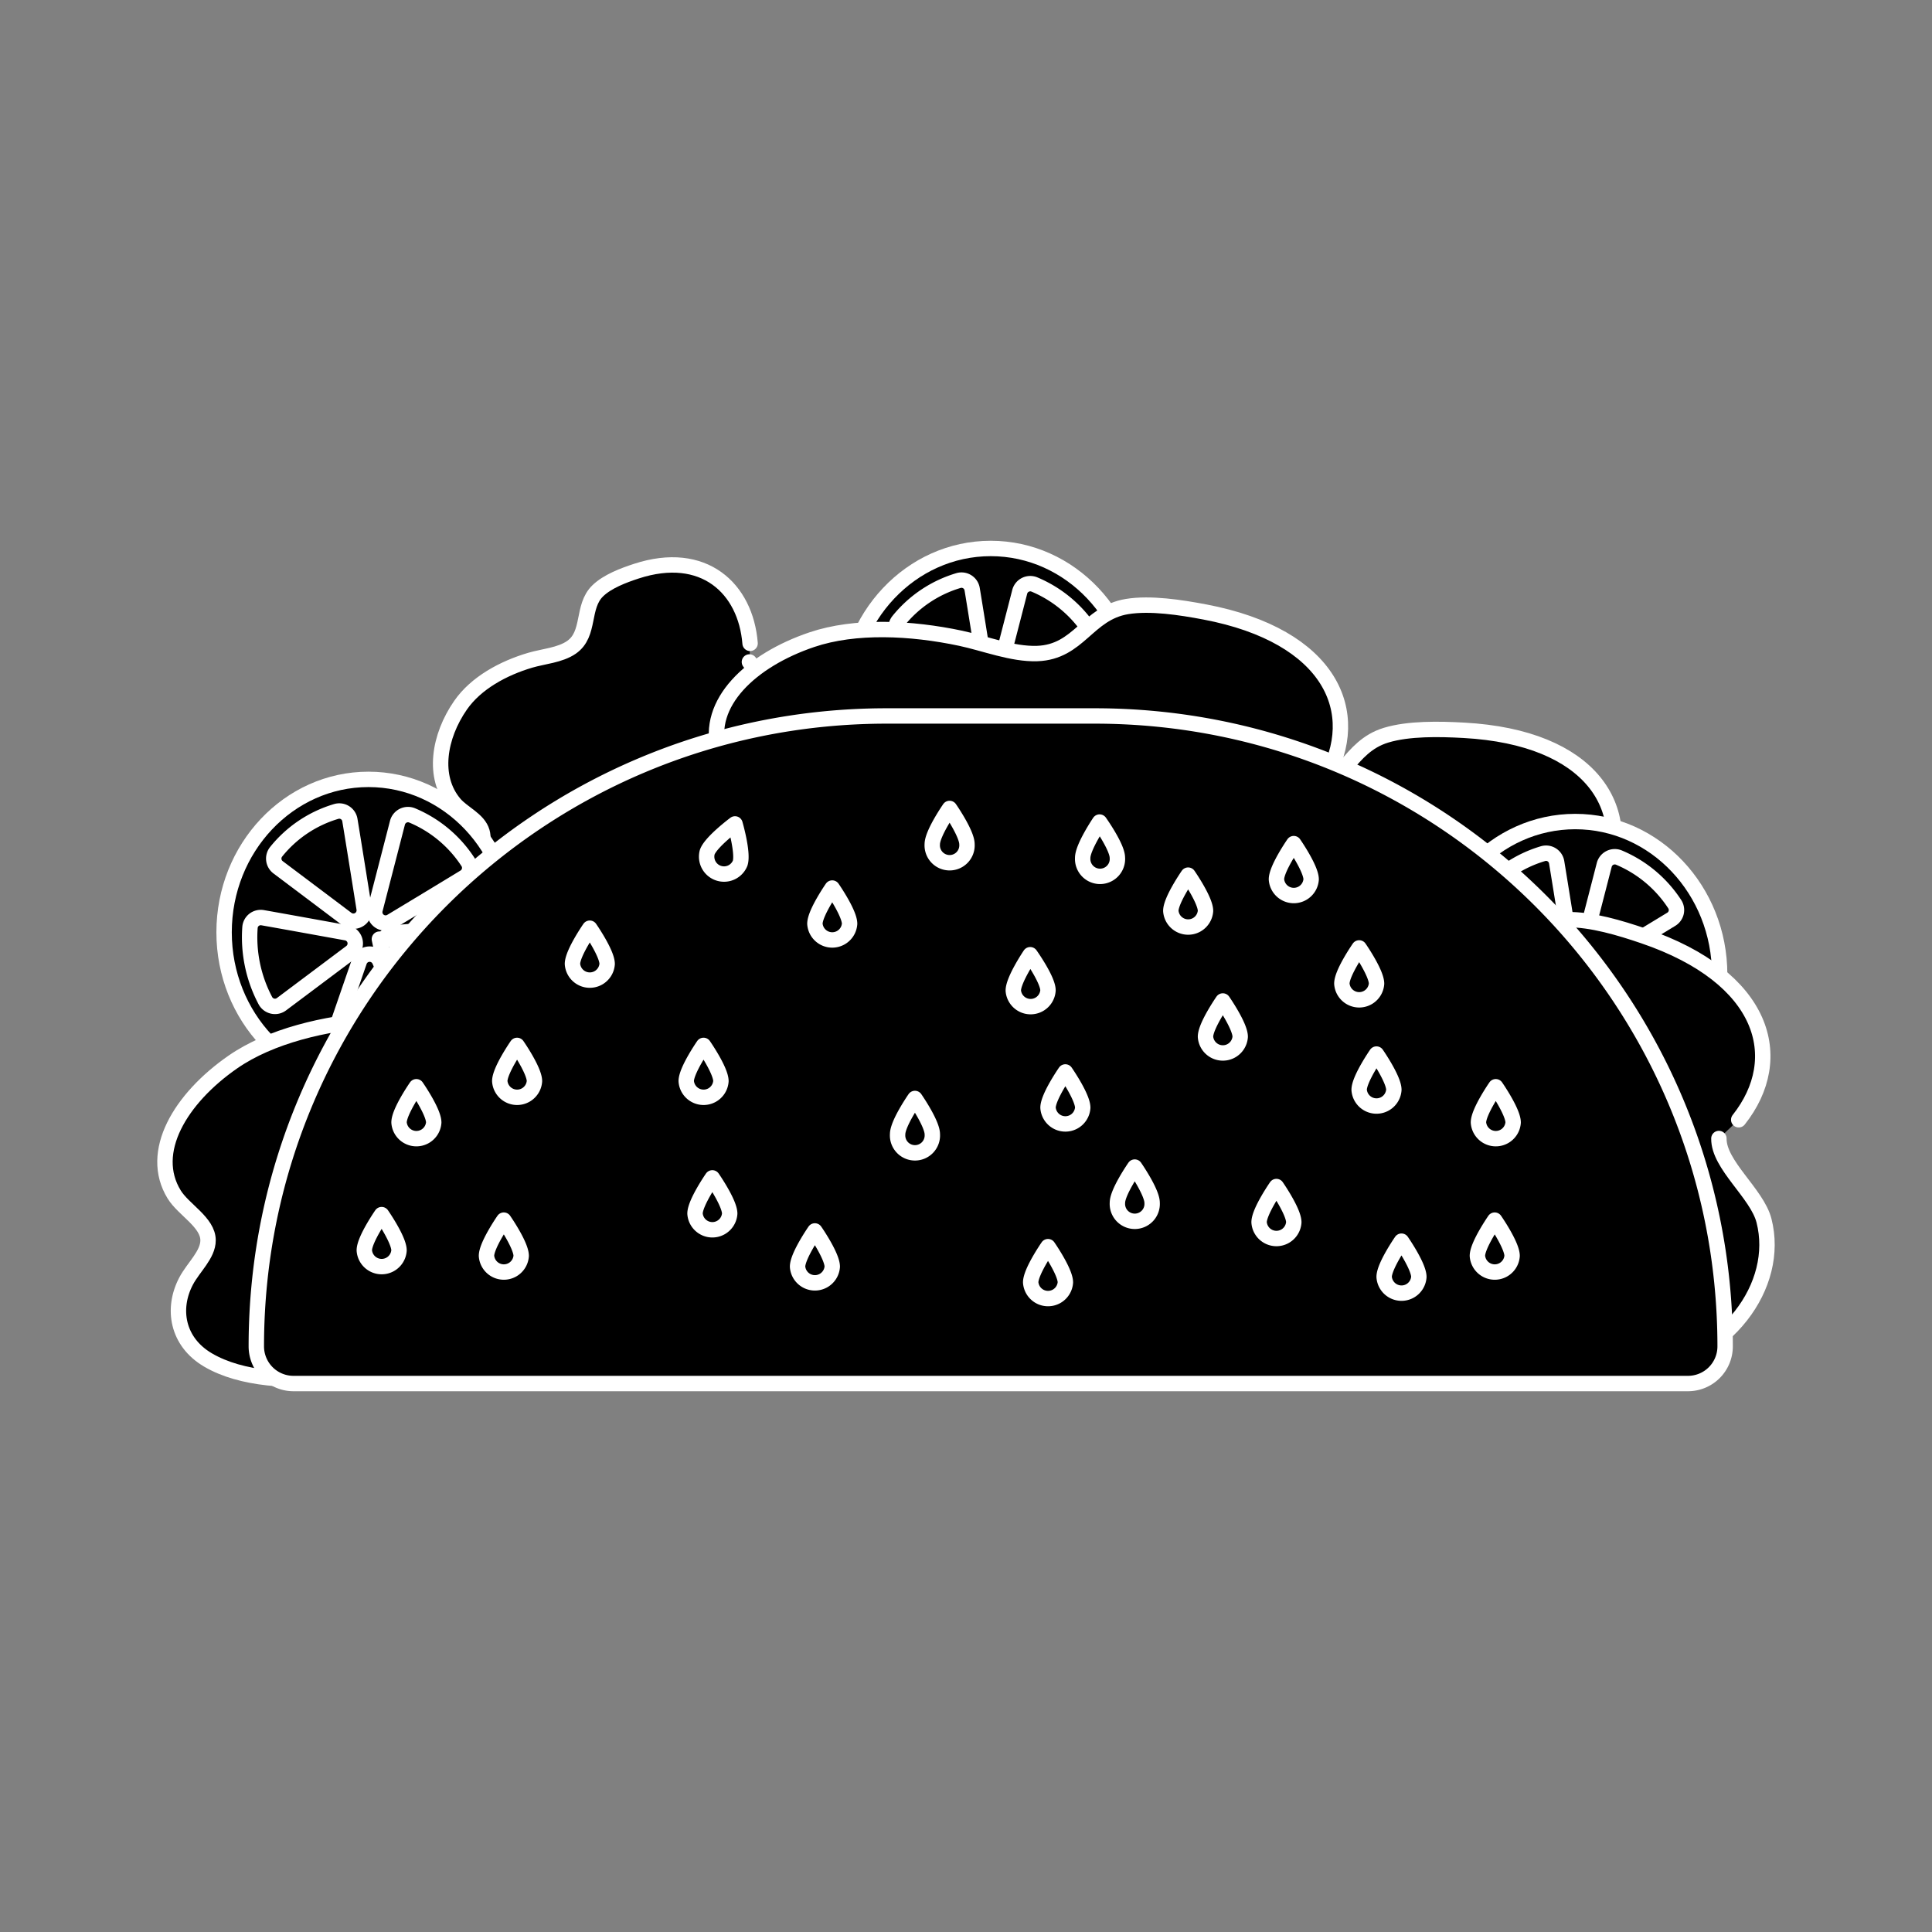 <svg id="Layer_1" data-name="Layer 1" xmlns="http://www.w3.org/2000/svg" viewBox="0 0 2000 2000"><rect x="0" y="0" width="2000" height="2000" fill="#808080" stroke="none"/><defs><style>.cls-1{fill-rule:evenodd;}.cls-2{fill:none;stroke:#fff;stroke-linecap:round;stroke-linejoin:round;stroke-width:15.94px;}</style></defs><path class="cls-1" d="M1661.47,912.57C1692.91,837.52,1648,763.29,1515.36,756c-25.33-1.4-57-2.07-80.52,5.07-39.76,12.09-42.86,53.19-85.75,60.43-25.39,4.27-55.52-3.32-80.62-5.27-52.3-4-110,.77-152.45,21.72-59.48,29.33-100.57,79.42-80.32,126.77,7.32,17.09,30.43,33.67,27.7,52.07-2.19,14.76-19.21,25.48-28.66,38.36-19.18,26.11-18.37,60.93,10.33,84.08,62.53,50.44,198.71,39.5,284.17,37,47.94-1.37,95.49.06,142.2,7.39,49.35,7.75,114.08,32,162.16,9.47,83.41-39.09,115.94-127.09,81.34-187-14.54-25.16-60.9-42.82-67.91-69.29"/><path class="cls-2" d="M1661.47,912.57C1692.91,837.52,1648,763.29,1515.36,756c-25.33-1.4-57-2.07-80.52,5.07-39.76,12.09-42.86,53.19-85.75,60.43-25.39,4.27-55.52-3.32-80.62-5.27-52.3-4-110,.77-152.45,21.72-59.48,29.33-100.57,79.42-80.32,126.77,7.32,17.09,30.43,33.67,27.7,52.07-2.19,14.76-19.21,25.48-28.66,38.36-19.18,26.11-18.37,60.93,10.33,84.08,62.53,50.44,198.71,39.5,284.17,37,47.94-1.37,95.49.06,142.2,7.39,49.35,7.75,114.08,32,162.16,9.47,83.41-39.09,115.94-127.09,81.34-187-14.54-25.16-60.9-42.82-67.91-69.29"/><path class="cls-1" d="M776.49,666c-4.55-57-48-97.53-117.85-74.7-13.35,4.37-29.76,10.55-39.82,20.28-17,16.42-7.3,44.73-27.27,58.54-11.82,8.19-29.33,9.4-42.7,13.36C521,691.71,492.78,707,476.79,730c-22.37,32.17-29.63,74.45-6.25,102,8.45,10,24.85,16.26,28.51,29.21,2.93,10.36-2.83,21.17-4.12,31.78-2.64,21.59,7.34,44.8,28.4,54.37C569.21,968.18,635.9,932.31,679,912.73c24.15-11,48.88-20,74.8-24.81,27.4-5.1,67.2-2.35,85.61-27.58,31.93-43.74,24.37-109.71-9.8-142.71-14.37-13.9-42.94-16-53.82-32.37"/><path class="cls-2" d="M776.49,666c-4.55-57-48-97.53-117.85-74.7-13.35,4.37-29.76,10.55-39.82,20.28-17,16.42-7.3,44.73-27.27,58.54-11.82,8.19-29.33,9.4-42.7,13.36C521,691.71,492.78,707,476.79,730c-22.37,32.17-29.63,74.45-6.25,102,8.45,10,24.85,16.26,28.51,29.21,2.93,10.36-2.83,21.17-4.12,31.78-2.64,21.59,7.34,44.8,28.4,54.37C569.21,968.18,635.9,932.31,679,912.73c24.15-11,48.88-20,74.8-24.81,27.4-5.1,67.2-2.35,85.61-27.58,31.93-43.74,24.37-109.71-9.8-142.71-14.37-13.9-42.94-16-53.82-32.37"/><path class="cls-1" d="M381.44,806.81C464,806.81,531,877.75,531,965.12s-67,158.34-149.51,158.34-149.51-71-149.51-158.34S298.92,806.81,381.44,806.81Z"/><path class="cls-2" d="M381.44,806.81C464,806.81,531,877.75,531,965.12s-67,158.34-149.51,158.34-149.51-71-149.51-158.34S298.92,806.81,381.44,806.81Z"/><path class="cls-1" d="M1025.61,567.77c82.51,0,149.5,70.94,149.5,158.34s-67,158.34-149.5,158.34S876.1,813.51,876.1,726.11,943.09,567.77,1025.61,567.77Z"/><path class="cls-2" d="M1025.61,567.77c82.51,0,149.5,70.94,149.5,158.34s-67,158.34-149.5,158.34S876.1,813.51,876.1,726.11,943.09,567.77,1025.61,567.77Z"/><path class="cls-1" d="M1630.67,850.46c82.52,0,149.51,71,149.51,158.34s-67,158.34-149.51,158.34-149.49-70.94-149.49-158.34S1548.17,850.46,1630.67,850.46Z"/><path class="cls-2" d="M1630.67,850.46c82.52,0,149.51,71,149.51,158.34s-67,158.34-149.51,158.34-149.49-70.94-149.49-158.34S1548.17,850.46,1630.67,850.46Z"/><path class="cls-1" d="M258.79,960a11.2,11.2,0,0,1,4.35-7.91A11.33,11.33,0,0,1,271.9,950c19.77,3.48,60.12,10.81,86.62,15.6a11.25,11.25,0,0,1,4.74,20.08c-21.83,16.39-55.36,41.52-71.88,53.89a11.13,11.13,0,0,1-9.07,2,11.25,11.25,0,0,1-7.5-5.52A140.3,140.3,0,0,1,258.79,960Z"/><path class="cls-2" d="M258.79,960a11.2,11.2,0,0,1,4.35-7.91A11.33,11.33,0,0,1,271.9,950c19.77,3.48,60.12,10.81,86.62,15.6a11.25,11.25,0,0,1,4.74,20.08c-21.83,16.39-55.36,41.52-71.88,53.89a11.13,11.13,0,0,1-9.07,2,11.25,11.25,0,0,1-7.5-5.52A140.3,140.3,0,0,1,258.79,960Z"/><path class="cls-1" d="M903,721a11.17,11.17,0,0,1,13.12-10c19.76,3.47,60.12,10.77,86.61,15.59a11.26,11.26,0,0,1,4.75,20.09c-21.84,16.35-55.36,41.51-71.88,53.88A11.26,11.26,0,0,1,919,797.08,140.45,140.45,0,0,1,903,721Z"/><path class="cls-2" d="M903,721a11.17,11.17,0,0,1,13.12-10c19.76,3.47,60.12,10.77,86.61,15.59a11.26,11.26,0,0,1,4.75,20.09c-21.84,16.35-55.36,41.51-71.88,53.88A11.26,11.26,0,0,1,919,797.08,140.45,140.45,0,0,1,903,721Z"/><path class="cls-1" d="M1508,1003.7a11.16,11.16,0,0,1,13.12-10c19.76,3.47,60.12,10.81,86.61,15.59a11.26,11.26,0,0,1,4.75,20.09c-21.84,16.38-55.36,41.51-71.88,53.88a11.22,11.22,0,0,1-16.57-3.47A140.45,140.45,0,0,1,1508,1003.7Z"/><path class="cls-2" d="M1508,1003.7a11.16,11.16,0,0,1,13.12-10c19.76,3.47,60.12,10.81,86.61,15.59a11.26,11.26,0,0,1,4.75,20.09c-21.84,16.38-55.36,41.51-71.88,53.88a11.22,11.22,0,0,1-16.57-3.47A140.45,140.45,0,0,1,1508,1003.7Z"/><path class="cls-1" d="M349.37,1096.68a11.14,11.14,0,0,1-7.35-14.32c6.49-19.13,20.52-59.72,29.94-87a11.26,11.26,0,0,1,21-.86l36.79,84a11.24,11.24,0,0,1-6.15,15A119.8,119.8,0,0,1,349.37,1096.68Z"/><path class="cls-2" d="M349.37,1096.68a11.14,11.14,0,0,1-7.35-14.32c6.49-19.13,20.52-59.72,29.94-87a11.26,11.26,0,0,1,21-.86l36.79,84a11.24,11.24,0,0,1-6.15,15A119.8,119.8,0,0,1,349.37,1096.68Z"/><path class="cls-1" d="M993.54,857.67a11.18,11.18,0,0,1-7.35-14.32c6.49-19.13,20.52-59.75,29.94-87a11.27,11.27,0,0,1,21-.83c11.55,26.33,28.73,65.52,36.79,84a11.25,11.25,0,0,1,.11,8.8,11.38,11.38,0,0,1-6.26,6.19A119.87,119.87,0,0,1,993.54,857.67Z"/><path class="cls-2" d="M993.54,857.67a11.18,11.18,0,0,1-7.35-14.32c6.49-19.13,20.52-59.75,29.94-87a11.27,11.27,0,0,1,21-.83c11.55,26.33,28.73,65.52,36.79,84a11.25,11.25,0,0,1,.11,8.8,11.38,11.38,0,0,1-6.26,6.19A119.87,119.87,0,0,1,993.54,857.67Z"/><path class="cls-1" d="M1598.62,1140.36a11.06,11.06,0,0,1-6.73-5.58,11.18,11.18,0,0,1-.62-8.74c6.49-19.13,20.52-59.72,29.93-87a11.28,11.28,0,0,1,21-.83c11.54,26.37,28.73,65.55,36.8,84a11.38,11.38,0,0,1,.09,8.8,11.15,11.15,0,0,1-6.25,6.19A119.91,119.91,0,0,1,1598.62,1140.36Z"/><path class="cls-2" d="M1598.62,1140.36a11.06,11.06,0,0,1-6.73-5.58,11.18,11.18,0,0,1-.62-8.74c6.49-19.13,20.52-59.72,29.93-87a11.28,11.28,0,0,1,21-.83c11.54,26.37,28.73,65.55,36.8,84a11.38,11.38,0,0,1,.09,8.8,11.15,11.15,0,0,1-6.25,6.19A119.91,119.91,0,0,1,1598.62,1140.36Z"/><path class="cls-1" d="M484.73,1043.52a11.12,11.12,0,0,1-16.68,2.08c-15.52-13.75-46.9-41.84-67.34-60.14a11.27,11.27,0,0,1,6.51-19.61l87.48-7.78A11.26,11.26,0,0,1,507,969.2,139.22,139.22,0,0,1,484.73,1043.52Z"/><path class="cls-2" d="M484.73,1043.52a11.12,11.12,0,0,1-16.68,2.08c-15.52-13.75-46.9-41.84-67.34-60.14a11.27,11.27,0,0,1,6.51-19.61l87.48-7.78A11.26,11.26,0,0,1,507,969.2,139.22,139.22,0,0,1,484.73,1043.52Z"/><path class="cls-1" d="M1128.9,804.51a11.18,11.18,0,0,1-16.68,2.08c-15.52-13.78-46.91-41.84-67.35-60.14a11.26,11.26,0,0,1,6.51-19.61l87.48-7.78a11.26,11.26,0,0,1,12.27,11.1A139.32,139.32,0,0,1,1128.9,804.51Z"/><path class="cls-2" d="M1128.9,804.51a11.18,11.18,0,0,1-16.68,2.08c-15.52-13.78-46.91-41.84-67.35-60.14a11.26,11.26,0,0,1,6.51-19.61l87.48-7.78a11.26,11.26,0,0,1,12.27,11.1A139.32,139.32,0,0,1,1128.9,804.51Z"/><path class="cls-1" d="M1734,1087.21a11.13,11.13,0,0,1-16.68,2.07c-15.53-13.74-46.9-41.84-67.34-60.14a11.26,11.26,0,0,1,6.5-19.61l87.5-7.78a11.26,11.26,0,0,1,12.24,11.13A139.35,139.35,0,0,1,1734,1087.21Z"/><path class="cls-2" d="M1734,1087.21a11.13,11.13,0,0,1-16.68,2.07c-15.53-13.74-46.9-41.84-67.34-60.14a11.26,11.26,0,0,1,6.5-19.61l87.5-7.78a11.26,11.26,0,0,1,12.24,11.13A139.35,139.35,0,0,1,1734,1087.21Z"/><path class="cls-1" d="M484.5,892.42A11.19,11.19,0,0,1,480.84,908c-16.73,10.2-52.11,31.6-75.85,45.91a11.25,11.25,0,0,1-16.72-12.43c7.14-27.65,18-69.57,23.18-89.76A11.26,11.26,0,0,1,426.39,844,127.92,127.92,0,0,1,484.5,892.42Z"/><path class="cls-2" d="M484.5,892.42A11.19,11.19,0,0,1,480.84,908c-16.73,10.2-52.11,31.6-75.85,45.91a11.25,11.25,0,0,1-16.72-12.43c7.14-27.65,18-69.57,23.18-89.76A11.26,11.26,0,0,1,426.39,844,127.92,127.92,0,0,1,484.5,892.42Z"/><path class="cls-1" d="M1128.66,653.38a11.2,11.2,0,0,1-3.65,15.56c-16.74,10.2-52.12,31.6-75.85,45.91a11.25,11.25,0,0,1-16.72-12.43c7.13-27.68,18-69.57,23.18-89.79a11.27,11.27,0,0,1,14.93-7.68A127.8,127.8,0,0,1,1128.66,653.38Z"/><path class="cls-2" d="M1128.66,653.38a11.2,11.2,0,0,1-3.65,15.56c-16.74,10.2-52.12,31.6-75.85,45.91a11.25,11.25,0,0,1-16.72-12.43c7.13-27.68,18-69.57,23.18-89.79a11.27,11.27,0,0,1,14.93-7.68A127.8,127.8,0,0,1,1128.66,653.38Z"/><path class="cls-1" d="M1733.75,936.1a11.16,11.16,0,0,1-3.66,15.53c-16.74,10.2-52.13,31.6-75.86,45.91a11.24,11.24,0,0,1-16.7-12.43c7.14-27.64,18-69.57,23.18-89.79a11.26,11.26,0,0,1,14.92-7.68A128.11,128.11,0,0,1,1733.75,936.1Z"/><path class="cls-2" d="M1733.75,936.1a11.16,11.16,0,0,1-3.66,15.53c-16.74,10.2-52.13,31.6-75.86,45.91a11.24,11.24,0,0,1-16.7-12.43c7.14-27.64,18-69.57,23.18-89.79a11.26,11.26,0,0,1,14.92-7.68A128.11,128.11,0,0,1,1733.75,936.1Z"/><path class="cls-1" d="M348.32,839.94a11.12,11.12,0,0,1,13.88,9c3.4,20.53,10.24,63.32,14.76,91.67a11.27,11.27,0,0,1-17.89,10.78c-22.31-16.81-55.51-41.77-71.19-53.57a11.28,11.28,0,0,1-2.12-15.94A125.57,125.57,0,0,1,348.32,839.94Z"/><path class="cls-2" d="M348.32,839.94a11.12,11.12,0,0,1,13.88,9c3.4,20.53,10.24,63.32,14.76,91.67a11.27,11.27,0,0,1-17.89,10.78c-22.31-16.81-55.51-41.77-71.19-53.57a11.28,11.28,0,0,1-2.12-15.94A125.57,125.57,0,0,1,348.32,839.94Z"/><path class="cls-1" d="M992.48,600.9a11.17,11.17,0,0,1,13.89,9c3.4,20.53,10.23,63.32,14.76,91.67a11.27,11.27,0,0,1-17.89,10.78c-22.31-16.81-55.51-41.77-71.2-53.6a11.26,11.26,0,0,1-2.11-15.91A125.83,125.83,0,0,1,992.48,600.9Z"/><path class="cls-2" d="M992.48,600.9a11.17,11.17,0,0,1,13.89,9c3.4,20.53,10.23,63.32,14.76,91.67a11.27,11.27,0,0,1-17.89,10.78c-22.31-16.81-55.51-41.77-71.2-53.6a11.26,11.26,0,0,1-2.11-15.91A125.83,125.83,0,0,1,992.48,600.9Z"/><path class="cls-1" d="M1597.56,883.62a11.12,11.12,0,0,1,13.89,9c3.39,20.54,10.23,63.33,14.76,91.67a11.26,11.26,0,0,1-17.89,10.78c-22.31-16.8-55.51-41.77-71.2-53.57a11.29,11.29,0,0,1-2.11-15.94A125.58,125.58,0,0,1,1597.56,883.62Z"/><path class="cls-2" d="M1597.56,883.62a11.12,11.12,0,0,1,13.89,9c3.39,20.54,10.23,63.33,14.76,91.67a11.26,11.26,0,0,1-17.89,10.78c-22.31-16.8-55.51-41.77-71.2-53.57a11.29,11.29,0,0,1-2.11-15.94A125.58,125.58,0,0,1,1597.56,883.62Z"/><polygon class="cls-1" points="392.73 972.2 420.89 972.2 465.28 1181.33 437.12 1181.33 392.73 972.2"/><polygon class="cls-2" points="392.73 972.2 420.89 972.2 465.28 1181.33 437.12 1181.33 392.73 972.2"/><polygon class="cls-1" points="1036.9 733.15 1065.06 733.15 1109.45 942.32 1081.29 942.32 1036.9 733.15"/><polygon class="cls-2" points="1036.9 733.15 1065.06 733.15 1109.45 942.32 1081.29 942.32 1036.9 733.15"/><polygon class="cls-1" points="1641.99 1015.85 1670.14 1015.85 1714.53 1225.01 1686.37 1225.01 1641.99 1015.85"/><polygon class="cls-2" points="1641.99 1015.85 1670.14 1015.85 1714.53 1225.01 1686.37 1225.01 1641.99 1015.85"/><path class="cls-1" d="M1371.36,808c41-70.27,6.24-149.76-124.23-174.51-24.93-4.72-56.27-9.56-80.49-5.58-41,6.76-49.49,47.13-93,48.63-25.74.89-54.61-10.62-79.23-15.82-51.32-10.87-109.09-13.71-154,1.47-62.82,21.24-110.14,65.46-96.3,115.07,5,17.92,25.74,37.4,20.61,55.29-4.11,14.32-22.4,22.73-33.47,34.25-22.44,23.37-26.22,58-.81,84.71,55.34,58.23,191.78,65.3,276.82,74.1,47.7,5,94.65,12.6,140,26,47.91,14.19,108.88,46.78,159.52,30.74,87.83-27.77,131.63-110.7,105.23-174.67-11.1-26.88-54.72-50.44-58.21-77.6"/><path class="cls-2" d="M1371.36,808c41-70.27,6.24-149.76-124.23-174.51-24.93-4.72-56.27-9.56-80.49-5.58-41,6.76-49.49,47.13-93,48.63-25.74.89-54.61-10.62-79.23-15.82-51.32-10.87-109.09-13.71-154,1.47-62.82,21.24-110.14,65.46-96.3,115.07,5,17.92,25.74,37.4,20.61,55.29-4.11,14.32-22.4,22.73-33.47,34.25-22.44,23.37-26.22,58-.81,84.71,55.34,58.23,191.78,65.3,276.82,74.1,47.7,5,94.65,12.6,140,26,47.91,14.19,108.88,46.78,159.52,30.74,87.83-27.77,131.63-110.7,105.23-174.67-11.1-26.88-54.72-50.44-58.21-77.6"/><path class="cls-1" d="M1799.91,1159.17c50.51-63.77,27.27-147.37-98.42-190.26-24-8.19-54.37-17.37-78.89-16.83-41.55.89-55.64,39.66-98.88,35-25.61-2.74-52.57-18.21-76.21-26.85-49.28-18-106.08-28.92-152.66-20.21-65.19,12.18-118.27,49.29-111.55,100.34,2.43,18.46,20.21,40.68,12.61,57.65-6.08,13.61-25.37,19.35-38,29.2-25.51,20-34.13,53.67-12.73,83.73,46.58,65.46,180.66,91.67,263.62,112.37,46.53,11.6,91.93,25.82,134.92,45.5,45.43,20.78,101.19,61.6,153.61,52.89,90.84-15.14,145.91-91.09,128.75-158.12-7.17-28.15-47.06-57.64-46.68-85"/><path class="cls-2" d="M1799.91,1159.17c50.51-63.77,27.27-147.37-98.42-190.26-24-8.19-54.37-17.37-78.89-16.83-41.55.89-55.64,39.66-98.88,35-25.61-2.74-52.57-18.21-76.21-26.85-49.28-18-106.08-28.92-152.66-20.21-65.19,12.18-118.27,49.29-111.55,100.34,2.43,18.46,20.21,40.68,12.61,57.65-6.08,13.61-25.37,19.35-38,29.2-25.51,20-34.13,53.67-12.73,83.73,46.58,65.46,180.66,91.67,263.62,112.37,46.53,11.6,91.93,25.82,134.92,45.5,45.43,20.78,101.19,61.6,153.61,52.89,90.84-15.14,145.91-91.09,128.75-158.12-7.17-28.15-47.06-57.64-46.68-85"/><path class="cls-1" d="M791.63,1093c20-78.85-35.33-145.69-167.56-133.44-25.26,2.33-56.72,6.34-78.9,16.87-37.54,17.79-34.57,58.92-75.92,72.37-24.5,7.94-55.41,4.88-80.52,6.64-52.33,3.69-108.65,16.93-147.61,43.9-54.52,37.79-87.8,93.33-60.8,137.2,9.75,15.85,35.06,28.86,35.06,47.45,0,14.89-15.26,28-22.71,42.15-15.13,28.66-9.22,62.94,22.58,81.66,69.27,40.68,202.36,9.85,286.53-5.17,47.21-8.42,94.46-14,141.73-13.61,50,.41,117.55,14.89,161.81-14.48,76.75-51,96-142.75,52.94-196.92-18.09-22.77-66.52-33.42-77.37-58.54"/><path class="cls-2" d="M791.63,1093c20-78.85-35.33-145.69-167.56-133.44-25.26,2.33-56.72,6.34-78.9,16.87-37.54,17.79-34.57,58.92-75.92,72.37-24.5,7.94-55.41,4.88-80.52,6.64-52.33,3.69-108.65,16.93-147.61,43.9-54.52,37.79-87.8,93.33-60.8,137.2,9.75,15.85,35.06,28.86,35.06,47.45,0,14.89-15.26,28-22.71,42.15-15.13,28.66-9.22,62.94,22.58,81.66,69.27,40.68,202.36,9.85,286.53-5.17,47.21-8.42,94.46-14,141.73-13.61,50,.41,117.55,14.89,161.81-14.48,76.75-51,96-142.75,52.94-196.92-18.09-22.77-66.52-33.42-77.37-58.54"/><path class="cls-1" d="M1133.28,741.16c360.42,0,652.57,292.16,652.57,652.59a38.46,38.46,0,0,1-38.45,38.48H303.82a38.48,38.48,0,0,1-38.48-38.48c0-360.43,292.18-652.59,652.58-652.59Z"/><path class="cls-2" d="M1133.28,741.16c360.42,0,652.57,292.16,652.57,652.59a38.46,38.46,0,0,1-38.45,38.48H303.82a38.48,38.48,0,0,1-38.48-38.48c0-360.43,292.18-652.59,652.58-652.59Z"/><path class="cls-1" d="M1084.88,1290.54s18,25.89,18,37a18,18,0,0,1-35.91,0C1066.93,1316.43,1084.88,1290.54,1084.88,1290.54Z"/><path class="cls-2" d="M1084.88,1290.54s18,25.89,18,37a18,18,0,0,1-35.91,0C1066.93,1316.43,1084.88,1290.54,1084.88,1290.54Z"/><path class="cls-1" d="M728.3,1082.2s18,25.89,18,37a18,18,0,0,1-35.91,0C710.35,1108.09,728.3,1082.2,728.3,1082.2Z"/><path class="cls-2" d="M728.3,1082.2s18,25.89,18,37a18,18,0,0,1-35.91,0C710.35,1108.09,728.3,1082.2,728.3,1082.2Z"/><path class="cls-1" d="M521.53,1263.08s18,25.89,18,37a18,18,0,0,1-35.91,0C503.57,1289,521.53,1263.08,521.53,1263.08Z"/><path class="cls-2" d="M521.53,1263.08s18,25.89,18,37a18,18,0,0,1-35.91,0C503.57,1289,521.53,1263.08,521.53,1263.08Z"/><path class="cls-1" d="M1102.84,1109.68s18,25.9,18,37a18,18,0,0,1-35.92,0C1084.88,1135.58,1102.84,1109.68,1102.84,1109.68Z"/><path class="cls-2" d="M1102.84,1109.68s18,25.9,18,37a18,18,0,0,1-35.92,0C1084.88,1135.58,1102.84,1109.68,1102.84,1109.68Z"/><path class="cls-1" d="M1265.85,1036.22s18,25.89,18,37a18,18,0,0,1-35.92,0C1247.89,1062.11,1265.85,1036.22,1265.85,1036.22Z"/><path class="cls-2" d="M1265.85,1036.22s18,25.89,18,37a18,18,0,0,1-35.92,0C1247.89,1062.11,1265.85,1036.22,1265.85,1036.22Z"/><path class="cls-1" d="M610.52,960.88s18,25.89,18,37a18,18,0,0,1-35.91,0C592.57,986.77,610.52,960.88,610.52,960.88Z"/><path class="cls-2" d="M610.52,960.88s18,25.89,18,37a18,18,0,0,1-35.91,0C592.57,986.77,610.52,960.88,610.52,960.88Z"/><path class="cls-1" d="M1321.33,1228.3s18,25.89,18,37a18,18,0,0,1-35.92,0C1303.37,1254.19,1321.33,1228.3,1321.33,1228.3Z"/><path class="cls-2" d="M1321.33,1228.3s18,25.89,18,37a18,18,0,0,1-35.92,0C1303.37,1254.19,1321.33,1228.3,1321.33,1228.3Z"/><path class="cls-1" d="M1138.29,851s18.28,25.67,18.42,36.73a18,18,0,1,1-35.91.45C1120.66,877.12,1138.29,851,1138.29,851Z"/><path class="cls-2" d="M1138.29,851s18.28,25.67,18.42,36.73a18,18,0,1,1-35.91.45C1120.66,877.12,1138.29,851,1138.29,851Z"/><path class="cls-1" d="M1066.47,988.33s18.28,25.67,18.41,36.76a18,18,0,0,1-35.91.45C1048.83,1014.44,1066.47,988.33,1066.47,988.33Z"/><path class="cls-2" d="M1066.47,988.33s18.28,25.67,18.41,36.76a18,18,0,0,1-35.91.45C1048.83,1014.44,1066.47,988.33,1066.47,988.33Z"/><path class="cls-1" d="M843.55,1274.27s18,25.89,18,37a18,18,0,0,1-35.91,0C825.59,1300.16,843.55,1274.27,843.55,1274.27Z"/><path class="cls-2" d="M843.55,1274.27s18,25.89,18,37a18,18,0,0,1-35.91,0C825.59,1300.16,843.55,1274.27,843.55,1274.27Z"/><path class="cls-1" d="M1174.67,1208.15s18,25.89,18,36.95a18,18,0,1,1-35.92,0C1156.71,1234,1174.67,1208.15,1174.67,1208.15Z"/><path class="cls-2" d="M1174.67,1208.15s18,25.89,18,36.95a18,18,0,1,1-35.92,0C1156.71,1234,1174.67,1208.15,1174.67,1208.15Z"/><path class="cls-1" d="M1547.32,1263.08s18,25.89,18,37a18,18,0,0,1-35.91,0C1529.36,1289,1547.32,1263.08,1547.32,1263.08Z"/><path class="cls-2" d="M1547.32,1263.08s18,25.89,18,37a18,18,0,0,1-35.91,0C1529.36,1289,1547.32,1263.08,1547.32,1263.08Z"/><path class="cls-1" d="M1548.4,1125s18,25.89,18,37a18,18,0,0,1-35.91,0C1530.45,1150.91,1548.4,1125,1548.4,1125Z"/><path class="cls-2" d="M1548.4,1125s18,25.89,18,37a18,18,0,0,1-35.91,0C1530.45,1150.91,1548.4,1125,1548.4,1125Z"/><path class="cls-1" d="M395.06,1257.38s18,25.89,18,37a18,18,0,0,1-35.92,0C377.1,1283.27,395.06,1257.38,395.06,1257.38Z"/><path class="cls-2" d="M395.06,1257.38s18,25.89,18,37a18,18,0,0,1-35.92,0C377.1,1283.27,395.06,1257.38,395.06,1257.38Z"/><path class="cls-1" d="M431,1125s18,25.89,18,37a18,18,0,0,1-35.91,0C413,1150.91,431,1125,431,1125Z"/><path class="cls-2" d="M431,1125s18,25.89,18,37a18,18,0,0,1-35.91,0C413,1150.91,431,1125,431,1125Z"/><path class="cls-1" d="M1450.79,1284.86s18,25.89,18,37a18,18,0,0,1-35.92,0C1432.83,1310.75,1450.79,1284.86,1450.79,1284.86Z"/><path class="cls-2" d="M1450.79,1284.86s18,25.89,18,37a18,18,0,0,1-35.92,0C1432.83,1310.75,1450.79,1284.86,1450.79,1284.86Z"/><path class="cls-1" d="M983,836.91s18,25.86,18,37a18,18,0,1,1-35.92,0C965.08,862.77,983,836.91,983,836.91Z"/><path class="cls-2" d="M983,836.91s18,25.86,18,37a18,18,0,1,1-35.92,0C965.08,862.77,983,836.91,983,836.91Z"/><path class="cls-1" d="M737.39,1219.34s18,25.89,18,37a18,18,0,0,1-35.91,0C719.44,1245.23,737.39,1219.34,737.39,1219.34Z"/><path class="cls-2" d="M737.39,1219.34s18,25.89,18,37a18,18,0,0,1-35.91,0C719.44,1245.23,737.39,1219.34,737.39,1219.34Z"/><path class="cls-1" d="M1424.91,1091.16s18,25.89,18,37a18,18,0,0,1-35.92,0C1407,1117.05,1424.91,1091.16,1424.91,1091.16Z"/><path class="cls-2" d="M1424.91,1091.16s18,25.89,18,37a18,18,0,0,1-35.92,0C1407,1117.05,1424.91,1091.16,1424.91,1091.16Z"/><path class="cls-1" d="M947.13,1137.14s18,25.89,18,37a18,18,0,1,1-35.91,0C929.17,1163,947.13,1137.14,947.13,1137.14Z"/><path class="cls-2" d="M947.13,1137.14s18,25.89,18,37a18,18,0,1,1-35.91,0C929.17,1163,947.13,1137.14,947.13,1137.14Z"/><path class="cls-1" d="M1339.29,873.32s18,25.89,18,37a18,18,0,0,1-35.91,0C1321.33,899.21,1339.29,873.32,1339.29,873.32Z"/><path class="cls-2" d="M1339.29,873.32s18,25.89,18,37a18,18,0,0,1-35.91,0C1321.33,899.21,1339.29,873.32,1339.29,873.32Z"/><path class="cls-1" d="M861.5,919.3s18,25.89,18,37a18,18,0,0,1-35.91,0C843.55,945.19,861.5,919.3,861.5,919.3Z"/><path class="cls-2" d="M861.5,919.3s18,25.89,18,37a18,18,0,0,1-35.91,0C843.55,945.19,861.5,919.3,861.5,919.3Z"/><path class="cls-1" d="M760.88,852.92s8.8,30.22,5.28,40.74a18,18,0,0,1-34.06-11.41C735.63,871.76,760.88,852.92,760.88,852.92Z"/><path class="cls-2" d="M760.88,852.92s8.8,30.22,5.28,40.74a18,18,0,0,1-34.06-11.41C735.63,871.76,760.88,852.92,760.88,852.92Z"/><path class="cls-1" d="M535.27,1082.2s18,25.89,18,37a18,18,0,0,1-35.91,0C517.32,1108.09,535.27,1082.2,535.27,1082.2Z"/><path class="cls-2" d="M535.27,1082.2s18,25.89,18,37a18,18,0,0,1-35.91,0C517.32,1108.09,535.27,1082.2,535.27,1082.2Z"/><path class="cls-1" d="M1407,981.28s18,25.89,18,37a18,18,0,0,1-35.91,0C1389,1007.17,1407,981.28,1407,981.28Z"/><path class="cls-2" d="M1407,981.28s18,25.89,18,37a18,18,0,0,1-35.91,0C1389,1007.17,1407,981.28,1407,981.28Z"/><path class="cls-1" d="M1229.94,905.94s18,25.89,18,37a18,18,0,0,1-35.91,0C1212,931.83,1229.94,905.94,1229.94,905.94Z"/><path class="cls-2" d="M1229.94,905.94s18,25.89,18,37a18,18,0,0,1-35.91,0C1212,931.83,1229.94,905.94,1229.94,905.94Z"/></svg>